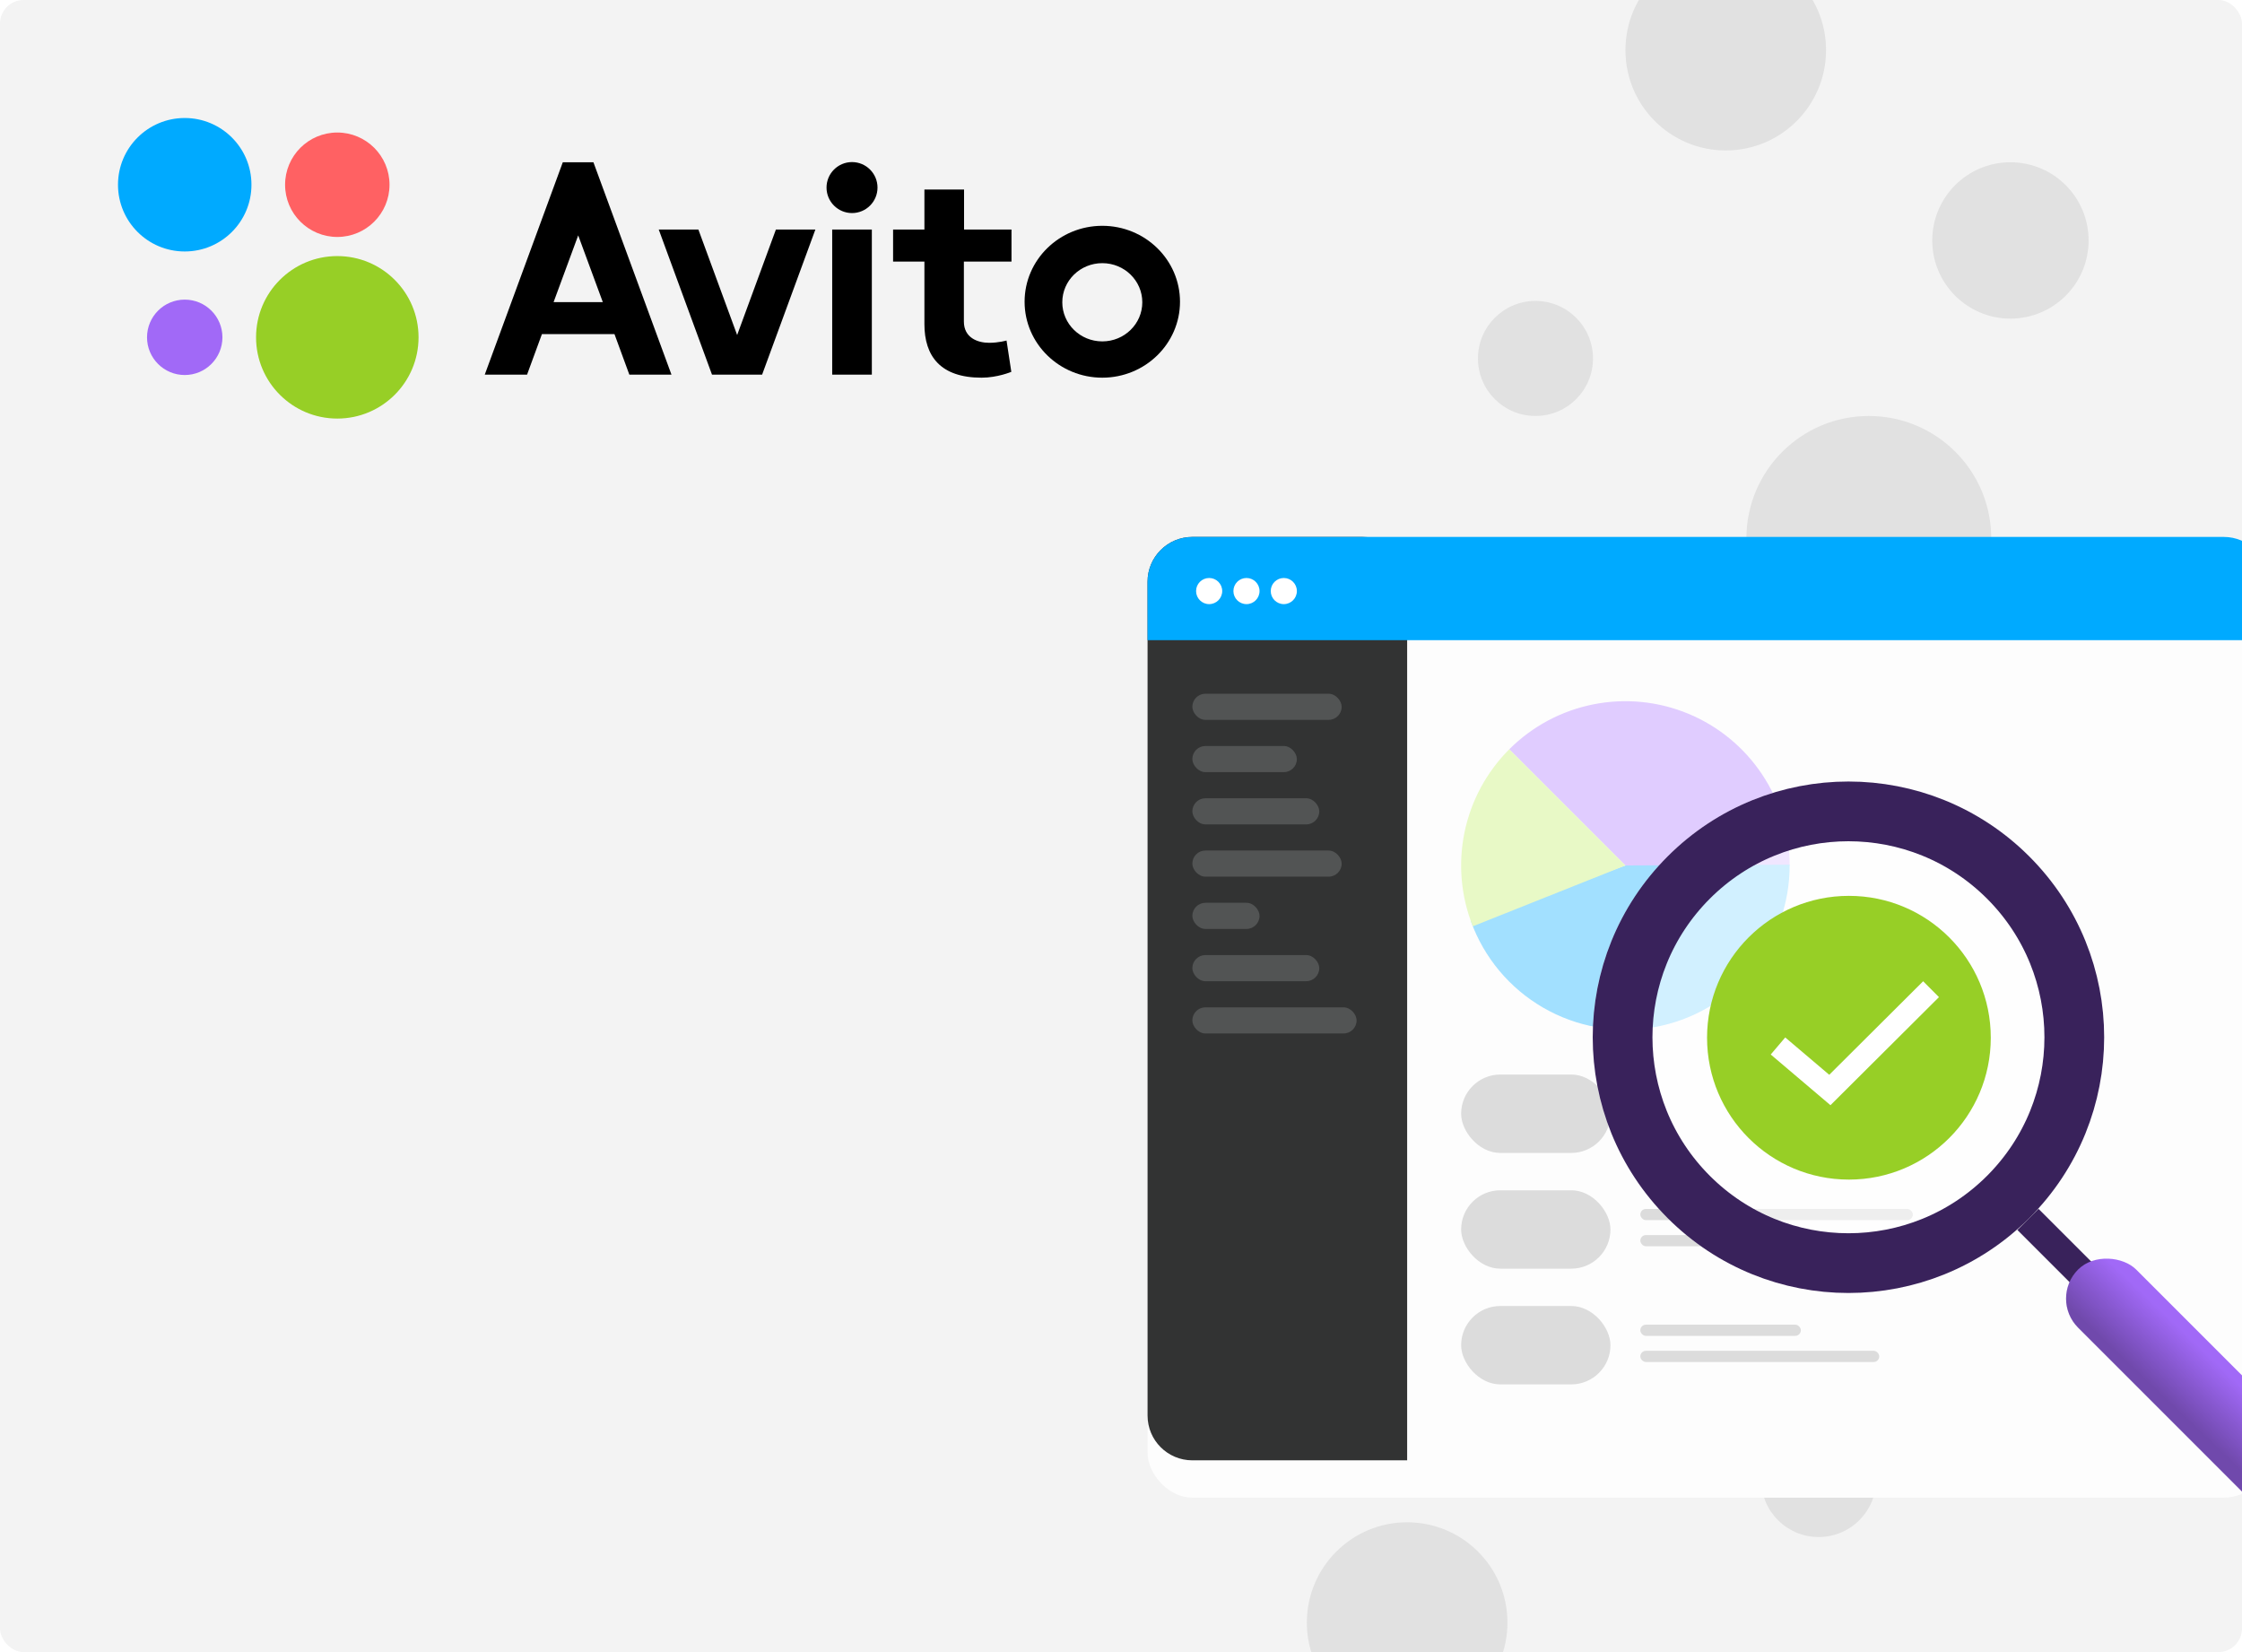 <svg width="608" height="448" viewBox="0 0 608 448" fill="none" xmlns="http://www.w3.org/2000/svg">
<g clip-path="url(#clip0_30215_28871)">
<rect width="608" height="448" rx="6.4" fill="#F3F3F3"/>
<path d="M506.8 179.2C525.136 179.2 540 164.336 540 146C540 127.664 525.136 112.8 506.8 112.8C488.464 112.8 473.6 127.664 473.6 146C473.6 164.336 488.464 179.2 506.8 179.2Z" fill="#E1E1E1"/>
<path d="M416.4 112.8C425.015 112.8 432 105.816 432 97.2C432 88.584 425.015 81.6 416.4 81.6C407.784 81.6 400.8 88.584 400.8 97.2C400.8 105.816 407.784 112.8 416.4 112.8Z" fill="#E1E1E1"/>
<path d="M493.2 416.8C501.816 416.8 508.8 409.816 508.8 401.2C508.8 392.584 501.816 385.6 493.2 385.6C484.584 385.6 477.6 392.584 477.6 401.2C477.6 409.816 484.584 416.8 493.2 416.8Z" fill="#E1E1E1"/>
<path d="M545.2 86.4C556.908 86.4 566.4 76.908 566.4 65.2C566.4 53.492 556.908 44 545.2 44C533.492 44 524 53.492 524 65.2C524 76.908 533.492 86.4 545.2 86.4Z" fill="#E1E1E1"/>
<path d="M468 40.8C483.022 40.8 495.2 28.622 495.2 13.6C495.2 -1.422 483.022 -13.6 468 -13.6C452.978 -13.6 440.8 -1.422 440.8 13.6C440.8 28.622 452.978 40.8 468 40.8Z" fill="#E1E1E1"/>
<path d="M381.6 467.2C396.622 467.2 408.8 455.022 408.8 440C408.8 424.978 396.622 412.8 381.6 412.8C366.578 412.8 354.4 424.978 354.4 440C354.4 455.022 366.578 467.2 381.6 467.2Z" fill="#E1E1E1"/>
<g filter="url(#filter0_d_30215_28871)">
<rect x="311.2" y="145.6" width="304" height="250.4" rx="12.149" fill="#FDFDFD"/>
</g>
<path d="M311.2 157.749C311.2 151.039 316.639 145.6 323.349 145.6H369.452C376.161 145.6 381.6 151.039 381.6 157.749V396H323.349C316.639 396 311.2 390.561 311.2 383.851V157.749Z" fill="#323333"/>
<path d="M311.2 157.749C311.2 151.039 316.639 145.6 323.349 145.6H603.052C609.761 145.6 615.2 151.039 615.2 157.749V173.6H311.2V157.749Z" fill="#00AAFF"/>
<circle cx="327.904" cy="160.279" r="3.543" fill="white"/>
<circle cx="338.028" cy="160.279" r="3.543" fill="white"/>
<circle cx="348.152" cy="160.279" r="3.543" fill="white"/>
<rect x="323.349" y="188.12" width="40.495" height="7.087" rx="3.543" fill="#525454"/>
<rect x="323.349" y="202.293" width="28.347" height="7.087" rx="3.543" fill="#525454"/>
<rect x="323.349" y="216.467" width="34.421" height="7.087" rx="3.543" fill="#525454"/>
<rect x="323.349" y="230.64" width="40.495" height="7.087" rx="3.543" fill="#525454"/>
<rect x="323.349" y="244.813" width="18.223" height="7.087" rx="3.543" fill="#525454"/>
<rect x="323.349" y="258.987" width="34.421" height="7.087" rx="3.543" fill="#525454"/>
<rect x="323.349" y="273.16" width="44.545" height="7.087" rx="3.543" fill="#525454"/>
<rect x="396.24" y="354.15" width="40.495" height="21.26" rx="10.63" fill="#DCDCDC"/>
<rect x="444.834" y="359.212" width="43.532" height="3.037" rx="1.519" fill="#DCDCDC"/>
<rect x="444.834" y="366.299" width="64.792" height="3.037" rx="1.519" fill="#DCDCDC"/>
<rect x="396.24" y="322.767" width="40.495" height="21.26" rx="10.63" fill="#DCDCDC"/>
<rect x="444.834" y="327.828" width="73.904" height="3.037" rx="1.519" fill="#DCDCDC"/>
<rect x="444.834" y="334.915" width="64.792" height="3.037" rx="1.519" fill="#DCDCDC"/>
<rect x="396.24" y="291.383" width="40.495" height="21.26" rx="10.63" fill="#DCDCDC"/>
<path d="M485.329 234.69C485.329 225.879 482.717 217.267 477.822 209.942C472.927 202.616 465.97 196.907 457.831 193.536C449.692 190.164 440.735 189.282 432.094 191.001C423.453 192.719 415.516 196.962 409.287 203.192L440.784 234.69H485.329Z" fill="#E0CCFF"/>
<path d="M398.892 249.831C402.461 259.705 409.403 268.001 418.493 273.255C427.583 278.509 438.237 280.384 448.574 278.548C458.912 276.712 468.268 271.283 474.993 263.22C481.718 255.157 485.378 244.978 485.329 234.479L440.784 234.69L398.892 249.831Z" fill="#A2E0FF"/>
<path d="M409.287 203.192C403.129 209.35 398.911 217.178 397.155 225.708C395.399 234.238 396.182 243.095 399.407 251.185L440.784 234.69L409.287 203.192Z" fill="#E8F9C6"/>
<path d="M550.31 330.309C577.392 303.227 577.392 259.318 550.31 232.236C523.228 205.154 479.319 205.154 452.237 232.236C425.155 259.318 425.155 303.227 452.237 330.309C479.319 357.391 523.228 357.391 550.31 330.309Z" fill="white" fill-opacity="0.5"/>
<path d="M544.583 237.963C568.502 261.882 568.502 300.663 544.583 324.582C520.663 348.502 481.883 348.502 457.964 324.582C434.044 300.663 434.044 261.882 457.964 237.963C481.883 214.044 520.663 214.044 544.583 237.963Z" stroke="#39225B" stroke-width="16.198"/>
<rect x="547.088" y="333.531" width="8.099" height="27.334" transform="rotate(-45 547.088 333.531)" fill="#39225B"/>
<rect x="555.679" y="352.143" width="22.272" height="96.29" rx="11.136" transform="rotate(-45 555.679 352.143)" fill="#A169F7"/>
<rect x="555.679" y="352.143" width="22.272" height="96.29" rx="11.136" transform="rotate(-45 555.679 352.143)" fill="url(#paint0_linear_30215_28871)" fill-opacity="0.3"/>
<path d="M501.401 319.871C522.648 319.871 539.872 302.647 539.872 281.401C539.872 260.154 522.648 242.93 501.401 242.93C480.154 242.93 462.931 260.154 462.931 281.401C462.931 302.647 480.154 319.871 501.401 319.871Z" fill="#97CF26"/>
<path d="M482.166 283.638L496.232 295.574L523.674 268.24" stroke="white" stroke-width="6.074"/>
<path d="M91.472 113.504C103.64 113.504 113.504 103.64 113.504 91.472C113.504 79.304 103.64 69.44 91.472 69.44C79.304 69.44 69.44 79.304 69.44 91.472C69.44 103.64 79.304 113.504 91.472 113.504Z" fill="#97CF26"/>
<path d="M50.096 101.696C55.743 101.696 60.32 97.119 60.32 91.472C60.32 85.826 55.743 81.248 50.096 81.248C44.45 81.248 39.872 85.826 39.872 91.472C39.872 97.119 44.45 101.696 50.096 101.696Z" fill="#A169F7"/>
<path d="M91.472 64.256C99.292 64.256 105.632 57.916 105.632 50.096C105.632 42.276 99.292 35.936 91.472 35.936C83.652 35.936 77.312 42.276 77.312 50.096C77.312 57.916 83.652 64.256 91.472 64.256Z" fill="#FF6163"/>
<path d="M50.096 68.192C60.09 68.192 68.192 60.09 68.192 50.096C68.192 40.102 60.09 32 50.096 32C40.102 32 32 40.102 32 50.096C32 60.09 40.102 68.192 50.096 68.192Z" fill="#00AAFF"/>
<path d="M170.672 101.6H182.096L160.928 44H152.624L131.456 101.6H142.928L146.96 90.608H166.64L170.672 101.6L150.128 81.92L156.8 63.824L163.472 81.92H150.128L170.672 101.6Z" fill="black"/>
<path d="M210.416 62.24L199.904 90.848L189.392 62.24H178.64L193.088 101.6H206.672L221.12 62.24H210.416Z" fill="black"/>
<path d="M225.68 62.24H236.432V101.6H225.68V62.24Z" fill="black"/>
<path d="M231.056 57.776C234.873 57.776 237.968 54.681 237.968 50.864C237.968 47.047 234.873 43.952 231.056 43.952C227.239 43.952 224.144 47.047 224.144 50.864C224.144 54.681 227.239 57.776 231.056 57.776Z" fill="black"/>
<path d="M274.304 70.928V62.24H261.44V51.392H250.688V62.24H242.192V70.928H250.688V87.872C250.688 96.608 255.056 102.416 266.192 102.416C270.512 102.416 274.256 100.832 274.256 100.832L272.96 92.336C272.96 92.336 270.848 92.96 268.256 92.96C265.088 92.96 261.392 91.568 261.392 87.2V70.928H274.304Z" fill="black"/>
<path d="M298.928 92.576C292.928 92.576 288.08 87.824 288.08 81.968C288.08 76.112 292.928 71.36 298.928 71.36C304.928 71.36 309.776 76.112 309.776 81.968C309.776 87.824 304.928 92.576 298.928 92.576ZM298.928 61.232C287.312 61.232 277.856 70.448 277.856 81.824C277.856 93.2 287.312 102.416 298.928 102.416C310.544 102.416 320 93.2 320 81.824C320 70.448 310.544 61.232 298.928 61.232Z" fill="black"/>
</g>
<defs>
<filter id="filter0_d_30215_28871" x="280.829" y="125.352" width="364.743" height="311.143" filterUnits="userSpaceOnUse" color-interpolation-filters="sRGB">
<feFlood flood-opacity="0" result="BackgroundImageFix"/>
<feColorMatrix in="SourceAlpha" type="matrix" values="0 0 0 0 0 0 0 0 0 0 0 0 0 0 0 0 0 0 127 0" result="hardAlpha"/>
<feOffset dy="10.124"/>
<feGaussianBlur stdDeviation="15.186"/>
<feComposite in2="hardAlpha" operator="out"/>
<feColorMatrix type="matrix" values="0 0 0 0 0.762 0 0 0 0 0.762 0 0 0 0 0.762 0 0 0 1 0"/>
<feBlend mode="normal" in2="BackgroundImageFix" result="effect1_dropShadow_30215_28871"/>
<feBlend mode="normal" in="SourceGraphic" in2="effect1_dropShadow_30215_28871" result="shape"/>
</filter>
<linearGradient id="paint0_linear_30215_28871" x1="558.731" y1="385.568" x2="575.217" y2="385.161" gradientUnits="userSpaceOnUse">
<stop/>
<stop offset="1" stop-opacity="0"/>
</linearGradient>
<clipPath id="clip0_30215_28871">
<rect width="608" height="448" rx="6.4" fill="white"/>
</clipPath>
</defs>
</svg>
